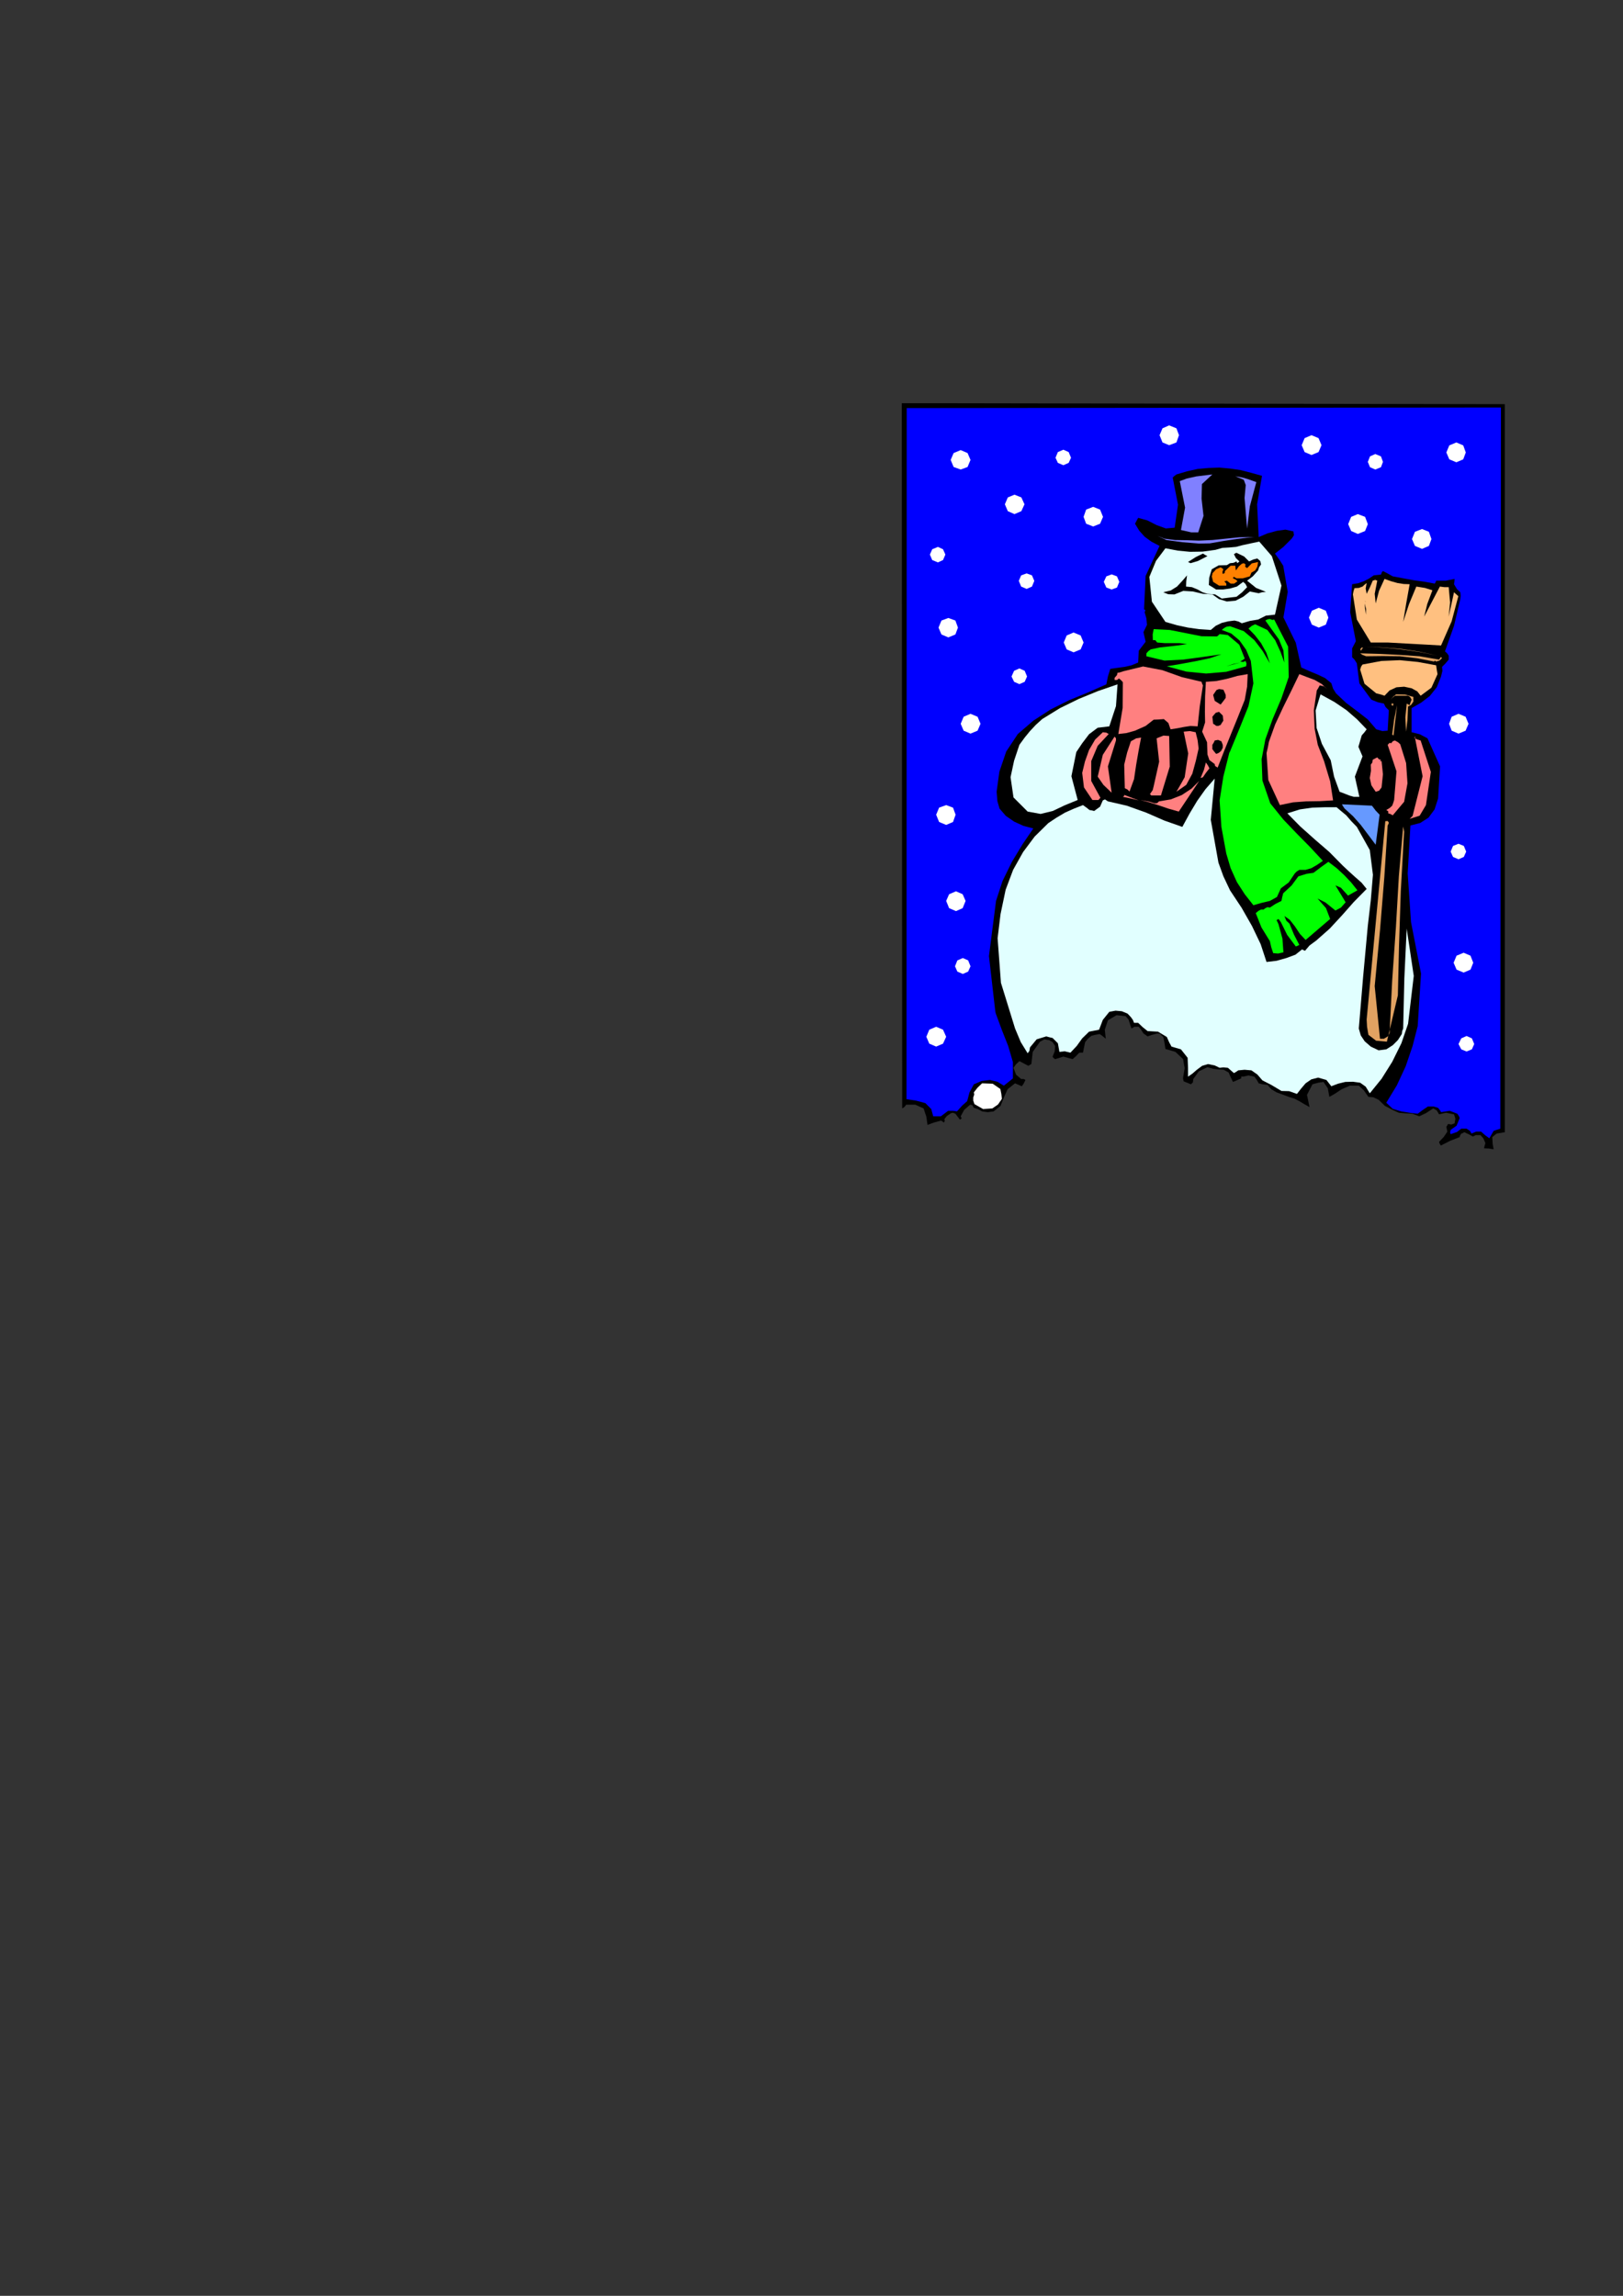 <?xml version="1.0" encoding="utf-8"?>
<!-- Created by UniConvertor 2.0rc4 (https://sk1project.net/) -->
<svg xmlns="http://www.w3.org/2000/svg" height="841.89pt" viewBox="0 0 595.276 841.89" width="595.276pt" version="1.1" xmlns:xlink="http://www.w3.org/1999/xlink" id="8ca26a80-f612-11ea-950e-dcc15c148e23">

<rect x="0" y="0" width="595.276" height="841.89" fill="#333333" stroke="none"/>

<g>
	<path style="fill:#000000;" d="M 330.758,147.849 L 330.902,406.473 331.766,405.897 332.342,405.105 335.726,405.105 338.75,406.473 339.758,409.497 340.19,412.521 342.494,411.657 345.158,410.937 345.662,411.225 346.166,411.657 346.526,411.081 346.382,410.361 347.246,409.281 348.83,408.201 349.55,408.057 350.414,408.417 351.134,409.353 352.07,410.577 352.718,410.145 352.358,409.353 353.654,406.977 355.814,405.105 356.606,405.249 357.182,406.257 358.622,406.689 360.206,407.553 362.294,407.841 364.454,407.553 366.974,405.537 368.198,402.441 369.566,399.417 372.302,397.257 374.75,398.337 375.398,397.473 376.118,396.033 375.47,395.673 374.534,395.673 372.662,394.089 371.726,391.569 372.59,390.345 373.886,389.121 377.198,390.849 377.63,390.561 378.278,390.201 378.782,385.737 381.446,381.993 382.382,381.489 383.102,381.129 383.822,381.273 384.83,381.417 386.054,382.137 386.99,383.577 386.846,385.521 386.054,387.537 386.486,388.041 386.99,388.401 390.014,387.465 393.398,388.401 394.622,387.321 395.846,386.025 396.422,386.025 397.214,386.025 397.574,384.153 398.006,382.137 399.014,380.913 400.31,379.833 401.75,379.473 403.334,379.185 404.342,379.905 405.566,380.913 405.206,377.601 406.358,374.145 409.526,372.273 412.838,372.633 413.27,373.137 413.918,373.857 414.422,375.441 414.998,377.169 416.078,376.521 417.662,376.521 418.526,377.601 419.39,378.969 420.11,379.473 420.902,380.049 422.63,379.473 424.43,378.969 424.934,378.969 425.654,379.185 426.014,379.689 426.662,380.265 427.094,382.353 427.454,384.657 431.126,385.737 433.934,388.401 434.51,391.713 433.934,395.169 433.934,395.673 434.15,396.537 436.814,397.617 437.534,396.897 437.678,395.673 439.694,392.865 442.862,391.353 444.95,391.929 446.894,392.145 448.838,392.289 450.638,393.297 451.358,394.953 452.222,396.753 455.246,395.457 455.246,394.809 455.966,394.809 457.91,394.377 460.07,394.809 460.934,395.961 461.654,397.257 463.094,397.617 464.894,397.833 466.262,399.417 468.206,400.569 470.366,401.361 472.67,402.225 474.758,402.873 476.558,403.809 478.358,404.889 480.302,405.969 479.366,401.505 481.382,397.617 483.47,397.041 485.414,396.753 486.998,399.057 487.574,402.225 489.518,401.145 492.11,399.417 495.134,398.121 498.374,398.121 500.174,399.777 501.902,402.225 503.702,402.369 505.646,403.305 507.95,405.537 510.83,407.049 513.062,408.057 515.438,408.273 518.03,408.417 520.55,409.353 522.998,408.201 525.662,406.473 526.958,407.193 527.822,408.633 530.342,408.057 533.294,408.633 533.798,410.217 533.51,411.945 532.286,412.377 531.134,412.161 530.486,413.241 530.846,414.969 529.55,416.913 527.822,418.713 527.966,419.289 528.47,420.081 531.854,418.353 535.382,416.985 535.454,416.553 535.958,415.689 536.462,415.545 537.038,415.185 538.622,415.905 540.206,416.769 541.286,416.265 543.014,416.265 544.094,417.489 544.814,419.217 544.526,420.081 544.31,421.089 546.038,421.161 547.838,421.449 547.478,419.577 547.334,416.985 547.838,416.553 548.918,415.689 551.942,415.185 551.942,148.209 330.758,147.849 Z" />
	<path style="fill:#0000ff;" d="M 550.502,149.433 L 550.286,413.889 547.838,414.681 546.254,417.417 544.67,416.265 543.23,414.969 541.43,414.969 539.702,415.689 539.126,414.681 537.902,413.889 537.038,413.889 535.958,413.889 534.374,415.113 532.07,415.905 531.854,415.329 532.07,414.321 534.23,412.809 535.382,410.001 535.094,409.281 534.518,408.417 531.71,407.337 528.542,407.841 528.182,407.193 527.462,406.257 525.806,405.753 523.718,405.753 521.918,406.977 519.974,408.417 517.022,408.057 513.926,407.553 510.83,406.617 508.454,404.385 512.342,397.977 515.582,390.993 518.102,383.577 519.974,376.305 521.198,357.009 517.526,338.145 516.302,320.289 517.31,302.721 520.91,301.785 523.934,299.841 526.166,296.817 527.462,292.785 528.182,281.049 523.574,270.753 520.694,269.241 517.742,268.521 517.742,259.665 521.27,257.649 524.438,255.201 526.958,252.033 528.542,248.073 529.046,245.985 528.902,244.545 530.126,243.321 531.35,241.881 531.35,241.305 531.35,240.441 530.774,239.577 529.982,238.857 533.294,229.497 535.598,219.705 535.742,218.481 535.598,217.185 534.374,216.033 533.294,214.233 533.438,213.369 533.51,212.289 530.27,212.937 526.742,212.937 526.598,213.369 526.238,214.017 522.35,213.297 518.606,212.793 514.718,212.073 510.83,211.353 509.03,210.345 507.23,209.409 506.87,209.769 506.51,210.705 505.142,210.849 503.846,210.993 502.046,212.217 500.174,213.153 498.158,213.873 495.926,214.233 495.206,224.457 497.294,235.113 495.926,237.777 495.926,241.017 496.79,241.881 497.654,243.249 498.59,250.593 502.982,256.569 505.286,257.505 507.59,258.009 508.166,259.233 509.39,260.457 508.958,267.945 507.014,268.089 504.782,267.441 501.686,263.841 497.798,260.817 493.766,257.793 490.022,254.265 488.942,252.537 488.294,250.521 485.99,248.649 483.254,247.353 480.302,246.129 477.278,244.761 475.262,235.689 470.726,226.401 472.31,217.041 470.654,207.465 469.286,205.305 467.63,203.001 470.726,200.553 473.75,197.529 474.254,196.809 474.614,196.161 474.47,195.585 474.398,194.865 471.446,194.217 468.35,194.649 464.894,195.585 461.654,196.953 461.078,184.929 462.878,174.489 458.99,173.409 455.102,172.401 451.214,171.825 447.254,171.465 443.222,171.609 439.262,171.969 435.374,172.833 431.486,173.985 430.622,174.633 430.118,175.137 432.062,185.073 430.838,193.497 427.598,193.785 424.214,192.561 420.83,190.833 417.446,189.897 416.942,190.833 416.294,192.057 417.878,194.649 419.822,196.809 422.27,198.609 425.294,200.193 420.182,211.209 419.606,223.449 420.11,223.737 419.822,224.529 420.47,226.761 420.686,229.137 419.39,231.801 420.182,235.329 417.662,238.641 417.446,242.961 414.998,243.969 412.478,244.545 409.814,244.905 407.222,245.265 406.358,248.073 405.782,250.953 399.086,253.905 392.102,256.785 385.334,260.169 378.998,264.273 373.31,269.169 369.062,275.577 366.542,282.993 365.534,290.337 365.822,293.793 366.614,296.529 368.918,299.193 371.942,301.281 375.398,302.865 378.998,303.801 375.11,309.489 371.15,316.041 367.694,323.097 365.318,330.369 362.726,350.601 365.03,370.689 365.174,371.481 365.318,371.913 367.478,377.745 369.782,383.577 371.51,389.481 371.51,395.457 369.998,396.681 368.198,398.121 365.822,396.681 363.086,396.033 360.062,396.393 357.182,397.617 355.598,400.569 354.734,403.809 352.934,405.393 350.99,407.553 349.55,407.337 347.75,407.337 346.526,408.273 345.086,409.353 342.278,409.353 341.558,406.689 339.398,404.529 335.942,403.593 332.486,403.089 332.558,149.649 550.502,149.433 Z" />
	<path style="fill:#ffffff;" d="M 356.966,402.441 L 356.966,403.593 357.398,404.889 360.566,406.689 363.95,406.473 366.038,405.033 367.478,402.945 367.262,401.145 366.902,399.345 364.094,397.401 360.206,397.257 358.55,398.841 357.182,400.569 357.326,401.361 356.966,402.441 Z" />
	<path style="fill:#e1ffff;" d="M 365.894,344.049 L 367.118,360.393 372.302,377.169 374.39,382.137 376.91,386.241 377.558,385.377 377.774,384.081 380.222,381.129 383.75,380.049 385.046,380.409 386.054,380.625 387.998,382.569 388.574,385.737 390.518,385.521 392.606,386.025 394.91,383.577 396.926,380.769 399.446,378.321 403.118,377.601 404.486,374.001 406.862,371.049 409.166,370.617 411.47,370.833 413.558,371.697 414.782,372.993 415.358,373.785 415.574,374.145 415.934,375.081 417.446,375.081 419.102,376.665 420.902,378.105 424.718,378.321 427.958,380.265 428.822,382.209 429.686,383.793 433.142,384.801 435.59,387.897 435.734,391.569 435.734,394.809 437.318,393.729 438.974,392.289 440.918,390.849 443.078,390.201 445.526,390.705 447.326,391.569 448.694,391.425 450.35,391.569 452.582,393.513 453.446,393.009 454.166,392.505 456.47,392.289 458.99,392.505 461.15,394.017 463.022,396.177 466.262,397.833 470.006,400.065 472.814,400.137 475.694,401.145 477.206,399.201 478.862,397.257 480.95,395.817 483.47,395.169 486.494,396.033 488.294,398.337 490.742,397.401 493.406,396.753 496.214,396.681 498.878,397.041 500.894,398.481 502.406,400.929 506.726,395.601 510.614,389.409 513.998,382.569 516.446,375.441 518.534,357.873 515.942,340.521 515.078,358.737 514.646,377.169 514.286,378.105 514.142,379.185 512.702,381.417 510.83,383.289 508.454,384.801 505.646,385.161 502.766,383.793 500.534,381.849 499.094,379.689 498.374,377.169 499.958,358.233 501.686,339.441 502.766,330.225 503.558,320.793 502.406,311.721 497.654,303.225 495.566,301.065 493.766,298.977 492.11,297.609 490.238,296.025 485.774,296.025 481.31,296.169 476.774,296.817 472.166,298.257 476.918,303.081 482.246,307.833 487.574,312.441 492.47,317.409 494.774,319.569 497.078,321.657 499.382,323.673 501.254,325.977 496.574,330.729 492.182,335.697 487.718,340.521 482.75,344.913 480.302,346.713 478.646,348.657 478.286,348.513 477.566,348.153 475.118,350.097 471.806,351.321 468.206,352.329 464.534,352.761 462.374,346.209 459.206,339.585 455.39,332.889 451.142,326.481 448.694,321.297 446.894,316.329 444.086,300.633 445.526,285.513 442.142,289.401 439.118,293.649 436.31,298.329 433.646,303.225 427.094,300.921 420.326,297.969 413.27,295.449 406.358,293.865 405.278,293.145 404.486,293.505 403.478,295.809 401.318,297.393 400.454,297.177 399.59,297.033 398.51,296.169 397.214,295.233 393.902,296.529 390.662,297.969 387.494,299.841 384.47,301.857 379.502,306.753 375.254,312.441 371.582,318.993 368.846,326.265 366.974,335.193 365.894,344.049 Z" />
	<path style="fill:#e1ffff;" d="M 370.646,285.009 L 371.726,292.425 376.91,297.609 381.662,298.473 386.126,297.393 390.518,295.305 395.27,293.361 392.966,284.649 394.766,275.793 396.926,272.553 399.446,269.241 402.614,266.865 406.862,266.361 409.31,258.945 409.886,250.953 402.758,253.401 395.702,256.281 388.79,259.665 382.238,263.697 379.934,265.785 377.774,268.089 375.83,270.465 373.886,273.129 371.942,278.961 370.646,285.009 Z" />
	<path style="fill:#ff8080;" d="M 396.926,283.425 L 397.574,288.753 400.67,293.361 401.678,293.361 402.902,293.361 403.262,292.929 403.622,292.569 400.238,286.377 400.238,279.105 402.614,273.489 406.646,269.169 405.782,268.665 404.486,268.521 401.678,271.185 399.446,275.001 397.934,279.249 396.926,283.425 Z" />
	<path style="fill:#ff8080;" d="M 402.614,284.793 L 404.702,287.817 407.726,290.697 406.358,281.049 409.31,271.545 409.31,270.753 408.806,270.105 404.486,276.801 402.614,284.793 Z" />
	<path style="fill:#ff8080;" d="M 408.806,248.577 L 408.806,249.009 408.806,249.369 409.67,249.369 410.39,248.793 411.11,249.369 411.83,250.161 411.758,259.593 410.174,269.169 413.198,268.809 416.294,267.945 420.182,266.217 423.134,263.913 424.934,263.841 426.878,263.697 428.534,265.137 429.326,267.441 431.702,267.081 434.294,266.577 436.67,266.217 439.262,266.361 440.054,258.945 441.206,251.313 440.918,250.737 440.702,250.017 433.43,248.289 426.374,245.769 419.246,244.401 412.118,246.129 410.534,246.633 409.886,246.705 409.67,247.569 408.806,248.577 Z" />
	<path style="fill:#ff8080;" d="M 411.83,292.209 L 414.638,292.785 417.662,293.505 415.358,292.641 412.334,291.489 412.334,291.849 411.83,292.209 Z" />
	<path style="fill:#ff8080;" d="M 412.334,280.401 L 412.55,289.041 413.558,289.545 414.278,290.265 415.934,285.729 416.726,280.401 417.662,275.001 418.526,270.465 416.726,270.753 414.782,271.833 413.414,275.937 412.334,280.401 Z" />
	<path style="fill:#ff8080;" d="M 418.238,293.361 L 421.55,294.225 424.934,295.305 428.534,296.529 432.35,297.609 439.838,286.377 437.03,289.185 433.43,291.561 429.398,293.145 425.078,293.865 424.43,294.513 423.494,294.585 421.694,294.009 418.238,293.361 Z" />
	<path style="fill:#00ff00;" d="M 420.47,239.577 L 420.47,240.081 420.47,240.657 427.094,242.241 434.006,241.881 440.918,240.945 447.974,239.937 443.726,241.377 438.614,242.457 433.142,243.465 427.958,244.329 435.086,246.273 442.358,246.993 449.774,246.345 457.046,244.329 457.19,243.321 456.83,242.385 455.966,242.745 454.886,242.601 455.462,242.241 456.542,241.521 454.526,236.409 450.35,232.881 448.694,232.665 447.326,232.521 446.966,232.881 446.39,233.385 440.702,233.313 434.87,232.161 429.038,231.009 423.134,230.721 422.774,232.665 422.846,234.753 423.71,234.753 424.43,235.617 427.094,235.833 429.758,235.833 432.566,235.833 435.374,236.193 431.99,236.697 428.822,237.057 425.438,237.417 422.054,238.137 421.262,238.713 420.47,239.577 Z" />
	<path style="fill:#e1ffff;" d="M 421.55,211.569 L 422.486,220.641 427.454,228.057 431.702,229.281 435.734,230.145 439.838,230.721 444.086,231.009 445.886,229.497 448.118,228.417 450.494,227.841 452.798,227.553 454.238,227.913 455.462,228.561 458.414,227.697 461.438,227.193 464.318,225.753 467.63,225.393 470.006,214.737 466.478,203.937 464.174,201.273 461.87,198.609 458.774,199.257 455.462,199.977 453.302,200.553 450.854,200.769 448.334,200.913 445.814,201.633 441.062,202.281 436.454,202.353 431.99,201.921 427.454,201.057 423.998,205.665 421.55,211.569 Z" />
	<path style="fill:#ff8080;" d="M 421.766,291.201 L 422.054,291.489 422.27,291.705 423.998,291.705 425.798,291.705 429.038,281.121 428.822,269.889 426.734,269.745 424.214,270.753 425.15,279.321 423.134,288.321 422.774,289.761 421.766,291.201 Z" />
	<path style="fill:#000000;" d="M 425.654,235.329 L 426.014,235.329 426.374,235.329 426.014,235.329 425.654,235.329 Z" />
	<path style="fill:#000000;" d="M 426.662,217.185 L 428.462,217.905 430.766,217.977 434.006,216.681 437.534,216.897 441.206,217.761 444.662,217.977 447.11,219.705 449.99,220.569 453.158,220.281 455.966,218.841 458.414,216.897 461.654,217.545 462.878,217.185 464.318,217.041 460.718,215.601 457.406,212.937 459.494,211.353 461.438,209.193 461.798,208.041 462.518,206.961 462.23,205.737 461.15,204.801 459.71,205.161 458.126,205.881 456.326,204.081 453.518,202.713 453.158,202.857 452.582,203.217 453.302,204.657 454.598,205.881 453.806,206.529 453.518,205.881 452.438,206.385 451.142,206.529 450.782,206.745 449.99,207.249 446.966,207.321 444.446,208.761 443.51,211.857 443.366,214.521 444.59,215.241 446.03,216.177 448.55,216.177 451.142,215.817 453.662,215.097 455.966,213.369 456.83,214.161 457.406,215.313 455.606,217.185 453.518,218.841 450.998,219.129 448.118,219.489 445.67,217.977 442.862,217.761 441.062,217.185 439.262,216.177 437.174,215.313 435.014,215.097 435.086,213.153 435.374,210.993 433.646,213.009 431.702,215.097 429.398,216.537 426.662,217.185 Z" />
	<path style="fill:#ff8080;" d="M 431.486,290.337 L 435.086,287.817 437.318,283.713 438.614,278.961 439.622,274.497 439.262,271.473 438.542,268.521 436.454,268.089 434.15,268.305 435.806,276.297 434.51,285.009 433.142,287.457 431.486,290.337 Z" />
	<path style="fill:#8080ff;" d="M 432.71,176.433 L 434.654,186.153 433.142,194.361 436.958,195.225 439.478,195.225 441.422,189.177 440.702,182.841 440.846,177.513 444.662,173.985 442.286,174.273 438.758,174.705 435.23,175.497 432.71,176.433 Z" />
	<path style="fill:#8080ff;" d="M 424.574,196.521 L 427.814,198.033 433.646,198.825 439.838,199.329 443.726,199.257 448.694,198.393 453.518,197.673 457.622,197.169 460.07,196.953 454.598,197.025 449.558,197.529 444.662,198.033 439.694,198.249 435.446,198.105 430.982,198.033 427.094,197.529 424.574,196.521 Z" />
	<path style="fill:#000000;" d="M 435.734,206.097 L 436.094,206.241 436.67,206.529 439.334,205.737 442.862,203.937 442.142,203.577 441.206,203.001 438.542,204.297 435.734,206.097 Z" />
	<path style="fill:#ff8080;" d="M 440.342,285.297 L 440.846,285.153 441.206,285.009 442.286,283.425 443.582,281.769 443.078,280.761 442.286,279.609 441.566,282.345 440.342,285.297 Z" />
	<path style="fill:#ff8080;" d="M 440.918,268.305 L 442.718,272.193 442.862,276.657 443.582,278.745 445.526,280.185 445.67,280.905 446.606,281.481 449.054,275.217 451.502,269.169 454.022,262.977 456.542,256.641 457.406,251.817 457.622,247.209 453.878,247.857 449.99,248.937 446.174,249.729 442.286,250.017 441.998,255.345 441.926,261.033 441.998,264.921 440.918,268.305 Z" />
	<path style="fill:#ff8000;" d="M 444.446,211.353 L 444.95,213.369 447.11,214.737 448.694,214.737 449.774,214.737 449.774,214.017 449.054,213.153 449.99,212.937 451.358,214.017 452.654,214.017 453.878,213.153 453.302,212.577 452.222,212.073 452.438,211.497 453.518,212.073 455.822,212.073 458.414,211.353 458.99,209.985 460.358,209.193 461.15,207.825 461.438,206.097 459.134,206.601 457.406,208.329 456.686,207.825 456.83,206.961 456.182,206.529 455.462,206.745 454.382,207.681 453.302,209.193 453.158,208.401 453.086,207.465 452.294,207.465 451.358,207.465 450.35,208.401 449.27,209.409 449.198,210.129 448.478,210.489 448.334,209.769 448.694,208.761 448.478,208.545 447.686,208.041 446.03,208.761 444.662,210.273 444.662,210.633 444.446,211.353 Z" />
	<path style="fill:#000000;" d="M 444.662,262.833 L 444.95,265.425 445.382,265.641 446.03,266.145 446.75,266.217 447.686,265.857 448.118,265.137 448.694,264.273 448.478,262.401 447.11,261.033 445.886,261.393 444.662,262.833 Z" />
	<path style="fill:#000000;" d="M 444.662,273.129 L 444.662,273.849 444.662,274.713 445.31,275.577 446.03,276.441 446.534,276.297 446.894,276.153 447.83,275.433 448.478,274.209 448.478,273.129 447.974,271.833 446.75,271.329 445.526,271.545 445.166,272.337 444.662,273.129 Z" />
	<path style="fill:#000000;" d="M 444.95,254.841 L 445.526,257.001 447.686,258.369 448.55,257.289 449.558,255.921 449.558,255.489 449.558,254.841 449.198,253.977 448.694,252.897 448.118,252.825 447.11,252.681 446.174,253.041 444.95,254.841 Z" />
	<path style="fill:#00ff00;" d="M 447.326,293.505 L 447.974,303.225 449.774,313.017 451.358,318.345 453.662,323.457 456.542,327.921 459.71,331.953 462.734,331.089 465.758,330.369 468.35,328.929 469.79,325.761 472.67,323.601 474.902,320.289 475.622,319.569 476.558,318.993 478.862,318.993 481.022,318.345 483.11,317.121 485.198,315.681 480.59,310.713 475.694,305.745 470.726,300.561 465.902,294.585 463.022,286.233 462.734,278.385 464.102,271.113 466.766,263.697 470.006,256.065 472.67,248.289 472.454,237.129 467.342,227.193 466.622,227.337 465.758,226.977 464.894,227.121 464.102,227.553 466.478,230.865 469.07,234.465 470.726,238.497 471.086,242.961 469.646,239.001 467.702,234.753 464.822,231.009 460.358,228.921 459.134,229.497 457.91,230.505 460.214,232.881 462.518,235.833 464.462,239.361 465.758,243.249 463.094,238.713 460.07,234.753 456.182,231.441 451.142,229.641 450.134,229.785 449.774,229.857 448.91,230.361 448.118,231.009 451.574,232.305 454.598,234.825 457.046,238.281 458.774,242.385 459.71,250.593 457.91,258.945 454.526,267.369 451.142,275.577 450.854,276.081 450.854,276.153 448.694,284.793 447.326,293.505 Z" />
	<path style="fill:#000000;" d="M 449.774,244.329 L 454.886,242.961 452.438,243.465 449.774,244.329 Z" />
	<path style="fill:#8080ff;" d="M 456.902,177.873 L 456.47,182.625 457.406,193.857 458.414,185.649 460.79,176.793 459.35,176.289 457.766,175.713 455.75,175.137 453.086,174.633 456.182,175.929 456.902,177.873 Z" />
	<path style="fill:#00ff00;" d="M 460.574,334.833 L 462.662,340.089 465.758,345.129 466.262,347.361 466.982,349.521 468.782,349.665 470.726,349.233 470.366,344.193 468.926,338.937 468.566,338.145 468.206,337.425 468.926,336.993 469.79,338.145 472.094,342.825 475.262,347.073 475.694,346.929 476.558,346.497 474.614,342.753 472.958,338.721 471.806,337.641 471.086,335.913 473.03,337.281 474.902,339.657 476.774,342.465 478.862,344.697 487.862,336.993 486.35,333.033 483.254,329.505 486.134,330.945 489.806,333.897 491.822,332.817 493.55,330.873 489.806,324.681 491.822,325.545 494.414,328.425 497.87,326.481 495.566,323.601 493.046,320.937 490.238,318.345 487.214,316.041 484.694,317.841 481.742,320.073 479.222,320.433 476.198,321.369 473.75,324.681 470.654,327.561 470.294,328.929 470.006,330.369 467.846,331.449 465.758,332.817 464.894,332.673 464.102,333.033 463.454,333.537 462.518,333.537 461.654,333.969 460.574,334.833 Z" />
	<path style="fill:#ff8080;" d="M 482.174,267.225 L 481.886,260.457 482.966,253.185 483.47,252.393 484.046,251.313 485.558,251.673 486.71,252.681 484.838,250.881 482.246,249.369 479.366,248.289 476.558,247.209 473.678,253.185 470.654,259.305 467.702,265.641 465.398,272.049 465.038,273.993 464.534,276.153 465.182,286.017 469.43,295.233 474.254,294.225 479.078,293.865 483.974,293.793 488.942,293.505 487.862,286.521 485.63,279.105 483.326,273.129 482.174,267.225 Z" />
	<path style="fill:#e1ffff;" d="M 482.894,266.937 L 484.838,272.769 488.078,278.817 489.302,284.793 491.318,290.337 493.046,290.985 494.846,291.705 496.574,292.209 498.59,292.209 496.934,284.793 499.742,277.377 498.23,273.849 499.454,269.673 500.462,268.521 501.254,267.441 497.798,263.841 493.91,260.457 489.446,257.433 484.334,254.625 482.534,260.529 482.894,266.937 Z" />
	<path style="fill:#000000;" d="M 470.366,246.993 L 470.654,247.065 470.726,247.209 470.654,247.065 470.366,246.993 Z" />
	<path style="fill:#000000;" d="M 471.59,244.329 L 472.094,244.329 472.454,244.329 472.094,244.329 471.59,244.329 Z" />
	<path style="fill:#6699ff;" d="M 492.182,294.945 L 492.686,295.809 493.19,296.529 496.286,299.337 499.094,302.505 501.758,306.033 504.566,309.777 505.286,304.305 506.006,298.761 504.566,297.249 503.198,295.449 492.182,294.945 Z" />
	<path style="fill:#ffc080;" d="M 496.214,217.977 L 497.654,227.193 502.766,235.617 509.03,235.617 515.582,235.977 522.134,236.337 528.542,236.697 532.43,227.841 534.878,218.625 534.158,217.977 533.294,217.185 531.35,226.113 531.854,220.929 531.35,215.313 529.766,215.313 528.11,215.097 522.35,226.113 523.502,221.433 525.374,216.465 522.638,215.601 519.47,215.097 516.806,221.505 514.646,228.057 515.726,221.505 517.022,214.233 514.862,214.161 512.558,213.801 510.254,213.153 507.806,212.289 505.79,216.681 504.566,221.289 504.206,217.761 505.142,212.937 504.422,212.649 503.486,212.937 502.406,215.457 501.254,217.761 500.894,215.817 501.254,213.801 500.534,214.377 499.742,215.097 498.374,215.601 496.79,215.673 496.43,216.825 496.214,217.977 Z" />
	<path style="fill:#e1a262;" d="M 498.878,238.137 L 499.022,238.281 499.238,238.641 499.454,238.137 499.958,237.489 499.382,237.489 498.878,238.137 Z" />
	<path style="fill:#e1a262;" d="M 498.878,239.577 L 499.742,240.153 501.038,240.657 507.23,240.585 513.422,240.657 519.614,241.377 526.022,242.601 526.238,242.241 526.742,242.601 527.966,242.241 528.902,241.305 528.47,240.945 527.822,241.881 520.694,240.657 513.422,240.153 506.294,239.793 498.878,239.577 Z" />
	<path style="fill:#ffc080;" d="M 498.878,245.553 L 500.462,250.737 504.782,254.265 506.294,254.625 507.806,255.129 509.678,253.185 512.198,252.033 515.006,251.817 517.742,252.393 519.83,253.545 521.054,255.129 525.014,252.177 527.246,247.209 526.958,245.553 526.742,243.969 520.046,242.745 513.422,242.097 506.654,242.385 499.742,243.681 499.238,244.401 498.878,245.553 Z" />
	<path style="fill:#ffffff;" d="M 499.958,366.225 L 499.958,366.585 499.958,367.089 499.958,366.585 499.958,366.225 Z" />
	<path style="fill:#000000;" d="M 500.534,220.209 L 500.678,220.425 500.822,220.785 500.822,220.569 500.534,220.209 Z" />
	<path style="fill:#000000;" d="M 500.534,221.289 L 500.678,223.233 501.038,225.393 501.038,223.233 500.534,221.289 Z" />
	<path style="fill:#000000;" d="M 500.822,217.761 L 500.894,217.977 501.038,218.337 500.894,217.977 500.822,217.761 Z" />
	<path style="fill:#e1a262;" d="M 500.822,237.129 L 507.374,237.489 513.926,238.137 520.55,239.073 527.246,240.441 520.694,239.001 514.142,237.993 507.446,237.417 500.822,237.129 Z" />
	<path style="fill:#e1a262;" d="M 501.254,373.857 L 501.398,376.521 501.902,379.473 504.71,381.633 508.67,381.993 512.702,365.001 513.134,346.497 513.782,326.697 514.862,307.329 515.006,305.025 514.646,303.081 513.062,321.297 511.982,340.089 510.614,359.601 509.678,378.753 509.03,380.049 507.59,380.913 507.014,380.913 506.15,380.913 504.206,361.617 506.15,341.169 507.734,321.729 508.958,302.721 509.318,302.001 509.39,301.641 508.958,301.065 508.094,301.137 501.254,373.857 Z" />
	<path style="fill:#ff8080;" d="M 502.406,285.297 L 502.982,287.961 504.566,290.337 505.79,289.977 506.726,288.753 507.23,283.929 506.726,279.105 506.15,279.105 506.51,278.601 505.79,278.457 505.142,277.737 504.422,278.097 503.486,278.601 503.342,279.609 502.766,280.401 502.838,282.633 502.406,285.297 Z" />
	<path style="fill:#ff8080;" d="M 508.454,297.033 L 509.174,297.537 509.174,298.257 509.894,298.473 510.83,298.977 515.006,294.009 516.23,287.241 515.726,279.825 513.566,272.913 512.774,272.193 511.622,271.545 510.83,271.833 510.254,272.553 509.678,272.409 508.958,273.129 512.198,282.849 511.334,293.361 510.974,294.513 510.614,295.449 509.678,296.313 508.454,297.033 Z" />
	<path style="fill:#e1a262;" d="M 510.038,256.569 L 510.758,255.849 511.622,255.129 516.446,255.129 517.166,255.561 517.742,256.569 517.382,257.433 517.022,258.585 516.59,258.369 515.942,258.009 515.438,263.121 515.726,268.305 516.23,263.913 516.446,259.089 517.526,258.513 518.39,257.289 518.39,256.569 518.39,255.561 515.366,254.697 512.054,254.625 511.118,255.345 510.038,256.569 Z" />
	<path style="fill:#e1a262;" d="M 510.038,258.009 L 510.398,258.513 510.83,258.873 511.118,258.225 510.614,257.793 510.47,258.369 510.038,258.009 Z" />
	<path style="fill:#e1a262;" d="M 510.614,269.385 L 510.83,269.529 511.118,269.673 512.414,258.585 511.334,263.841 510.614,269.385 Z" />
	<path style="fill:#ff8080;" d="M 517.022,300.273 L 520.694,299.121 522.998,295.233 524.798,283.065 521.054,271.545 519.614,271.113 518.606,270.465 519.254,270.393 518.894,270.105 521.774,284.649 518.102,299.193 517.382,299.913 517.022,300.273 Z" />
	<path style="fill:#e1a262;" d="M 525.158,253.617 L 525.374,253.401 525.662,253.185 525.374,253.401 525.158,253.617 Z" />
	<path style="fill:#ffffff;" d="M 376.55,210.273 L 378.494,210.993 379.358,213.009 378.494,215.097 376.55,215.961 374.534,215.097 373.67,213.009 374.534,210.993 376.55,210.273 Z" />
	<path style="fill:#ffffff;" d="M 536.822,349.377 L 539.342,350.457 540.35,353.049 539.342,355.569 536.822,356.649 534.23,355.569 533.15,353.049 534.23,350.457 536.822,349.377 Z" />
	<path style="fill:#ffffff;" d="M 428.822,155.985 L 431.486,157.065 432.422,159.585 431.486,162.249 428.822,163.257 426.374,162.249 425.294,159.585 426.374,157.065 428.822,155.985 Z" />
	<path style="fill:#ffffff;" d="M 534.158,162.249 L 536.678,163.329 537.614,165.921 536.678,168.441 534.158,169.521 531.566,168.441 530.486,165.921 531.566,163.329 534.158,162.249 Z" />
	<path style="fill:#ffffff;" d="M 534.95,261.753 L 537.542,262.833 538.622,265.425 537.542,267.945 534.95,269.025 532.43,267.945 531.494,265.425 532.43,262.833 534.95,261.753 Z" />
	<path style="fill:#ffffff;" d="M 521.558,194.001 L 524.078,195.009 525.014,197.673 524.078,200.193 521.558,201.273 518.966,200.193 517.886,197.673 518.966,195.009 521.558,194.001 Z" />
	<path style="fill:#ffffff;" d="M 498.014,188.529 L 500.678,189.537 501.686,192.201 500.678,194.721 498.014,195.801 495.566,194.721 494.486,192.201 495.566,189.537 498.014,188.529 Z" />
	<path style="fill:#ffffff;" d="M 481.022,159.585 L 483.614,160.665 484.694,163.257 483.614,165.777 481.022,166.857 478.502,165.777 477.422,163.257 478.502,160.665 481.022,159.585 Z" />
	<path style="fill:#ffffff;" d="M 344.006,200.553 L 345.878,201.417 346.742,203.361 345.878,205.377 344.006,206.241 341.918,205.377 341.054,203.361 341.918,201.417 344.006,200.553 Z" />
	<path style="fill:#ffffff;" d="M 400.958,185.865 L 403.478,186.873 404.558,189.537 403.478,192.057 400.958,193.065 398.366,192.057 397.43,189.537 398.366,186.873 400.958,185.865 Z" />
	<path style="fill:#ffffff;" d="M 343.358,376.521 L 345.878,377.601 347.03,380.193 345.878,382.713 343.358,383.793 340.838,382.713 339.758,380.193 340.838,377.601 343.358,376.521 Z" />
	<path style="fill:#ffffff;" d="M 352.358,165.057 L 354.878,166.137 355.958,168.657 354.878,171.249 352.358,172.185 349.766,171.249 348.686,168.657 349.766,166.137 352.358,165.057 Z" />
	<path style="fill:#ffffff;" d="M 483.686,222.873 L 486.278,223.953 487.214,226.473 486.278,229.065 483.686,230.145 481.166,229.065 480.086,226.473 481.166,223.953 483.686,222.873 Z" />
	<path style="fill:#ffffff;" d="M 390.014,164.913 L 391.958,165.777 392.822,167.865 391.958,169.737 390.014,170.601 387.998,169.737 387.134,167.865 387.998,165.777 390.014,164.913 Z" />
	<path style="fill:#ffffff;" d="M 407.726,210.633 L 409.67,211.353 410.534,213.369 409.67,215.457 407.726,216.177 405.782,215.457 404.846,213.369 405.782,211.353 407.726,210.633 Z" />
	<path style="fill:#ffffff;" d="M 350.63,326.841 L 353.078,327.921 354.158,330.369 353.078,333.033 350.63,334.113 348.11,333.033 347.03,330.369 348.11,327.921 350.63,326.841 Z" />
	<path style="fill:#ffffff;" d="M 347.03,295.233 L 349.55,296.169 350.486,298.761 349.55,301.425 347.03,302.505 344.438,301.425 343.358,298.761 344.438,296.169 347.03,295.233 Z" />
	<path style="fill:#ffffff;" d="M 393.758,231.945 L 396.35,233.025 397.43,235.617 396.35,238.137 393.758,239.217 391.238,238.137 390.158,235.617 391.238,233.025 393.758,231.945 Z" />
	<path style="fill:#ffffff;" d="M 347.822,226.617 L 350.414,227.553 351.35,230.145 350.414,232.665 347.822,233.745 345.302,232.665 344.222,230.145 345.302,227.553 347.822,226.617 Z" />
	<path style="fill:#ffffff;" d="M 355.958,261.753 L 358.55,262.833 359.63,265.425 358.55,267.945 355.958,269.025 353.438,267.945 352.358,265.425 353.438,262.833 355.958,261.753 Z" />
	<path style="fill:#ffffff;" d="M 353.15,351.321 L 355.094,352.185 355.958,354.345 355.094,356.289 353.15,357.153 351.134,356.289 350.27,354.345 351.134,352.185 353.15,351.321 Z" />
	<path style="fill:#ffffff;" d="M 504.422,166.497 L 506.51,167.361 507.23,169.377 506.51,171.321 504.422,172.185 502.478,171.321 501.686,169.377 502.478,167.361 504.422,166.497 Z" />
	<path style="fill:#ffffff;" d="M 373.886,245.121 L 375.83,245.985 376.694,248.073 375.83,250.017 373.886,250.881 371.942,250.017 371.006,248.073 371.942,245.985 373.886,245.121 Z" />
	<path style="fill:#ffffff;" d="M 537.902,379.905 L 539.846,380.769 540.71,382.857 539.846,384.801 537.902,385.593 535.958,384.801 534.95,382.857 535.958,380.769 537.902,379.905 Z" />
	<path style="fill:#ffffff;" d="M 372.086,181.401 L 374.606,182.409 375.758,184.929 374.606,187.449 372.086,188.529 369.638,187.449 368.558,184.929 369.638,182.409 372.086,181.401 Z" />
	<path style="fill:#ffffff;" d="M 534.95,309.417 L 536.894,310.209 537.758,312.297 536.894,314.241 534.95,315.105 532.934,314.241 532.07,312.297 532.934,310.209 534.95,309.417 Z" />
</g>
</svg>